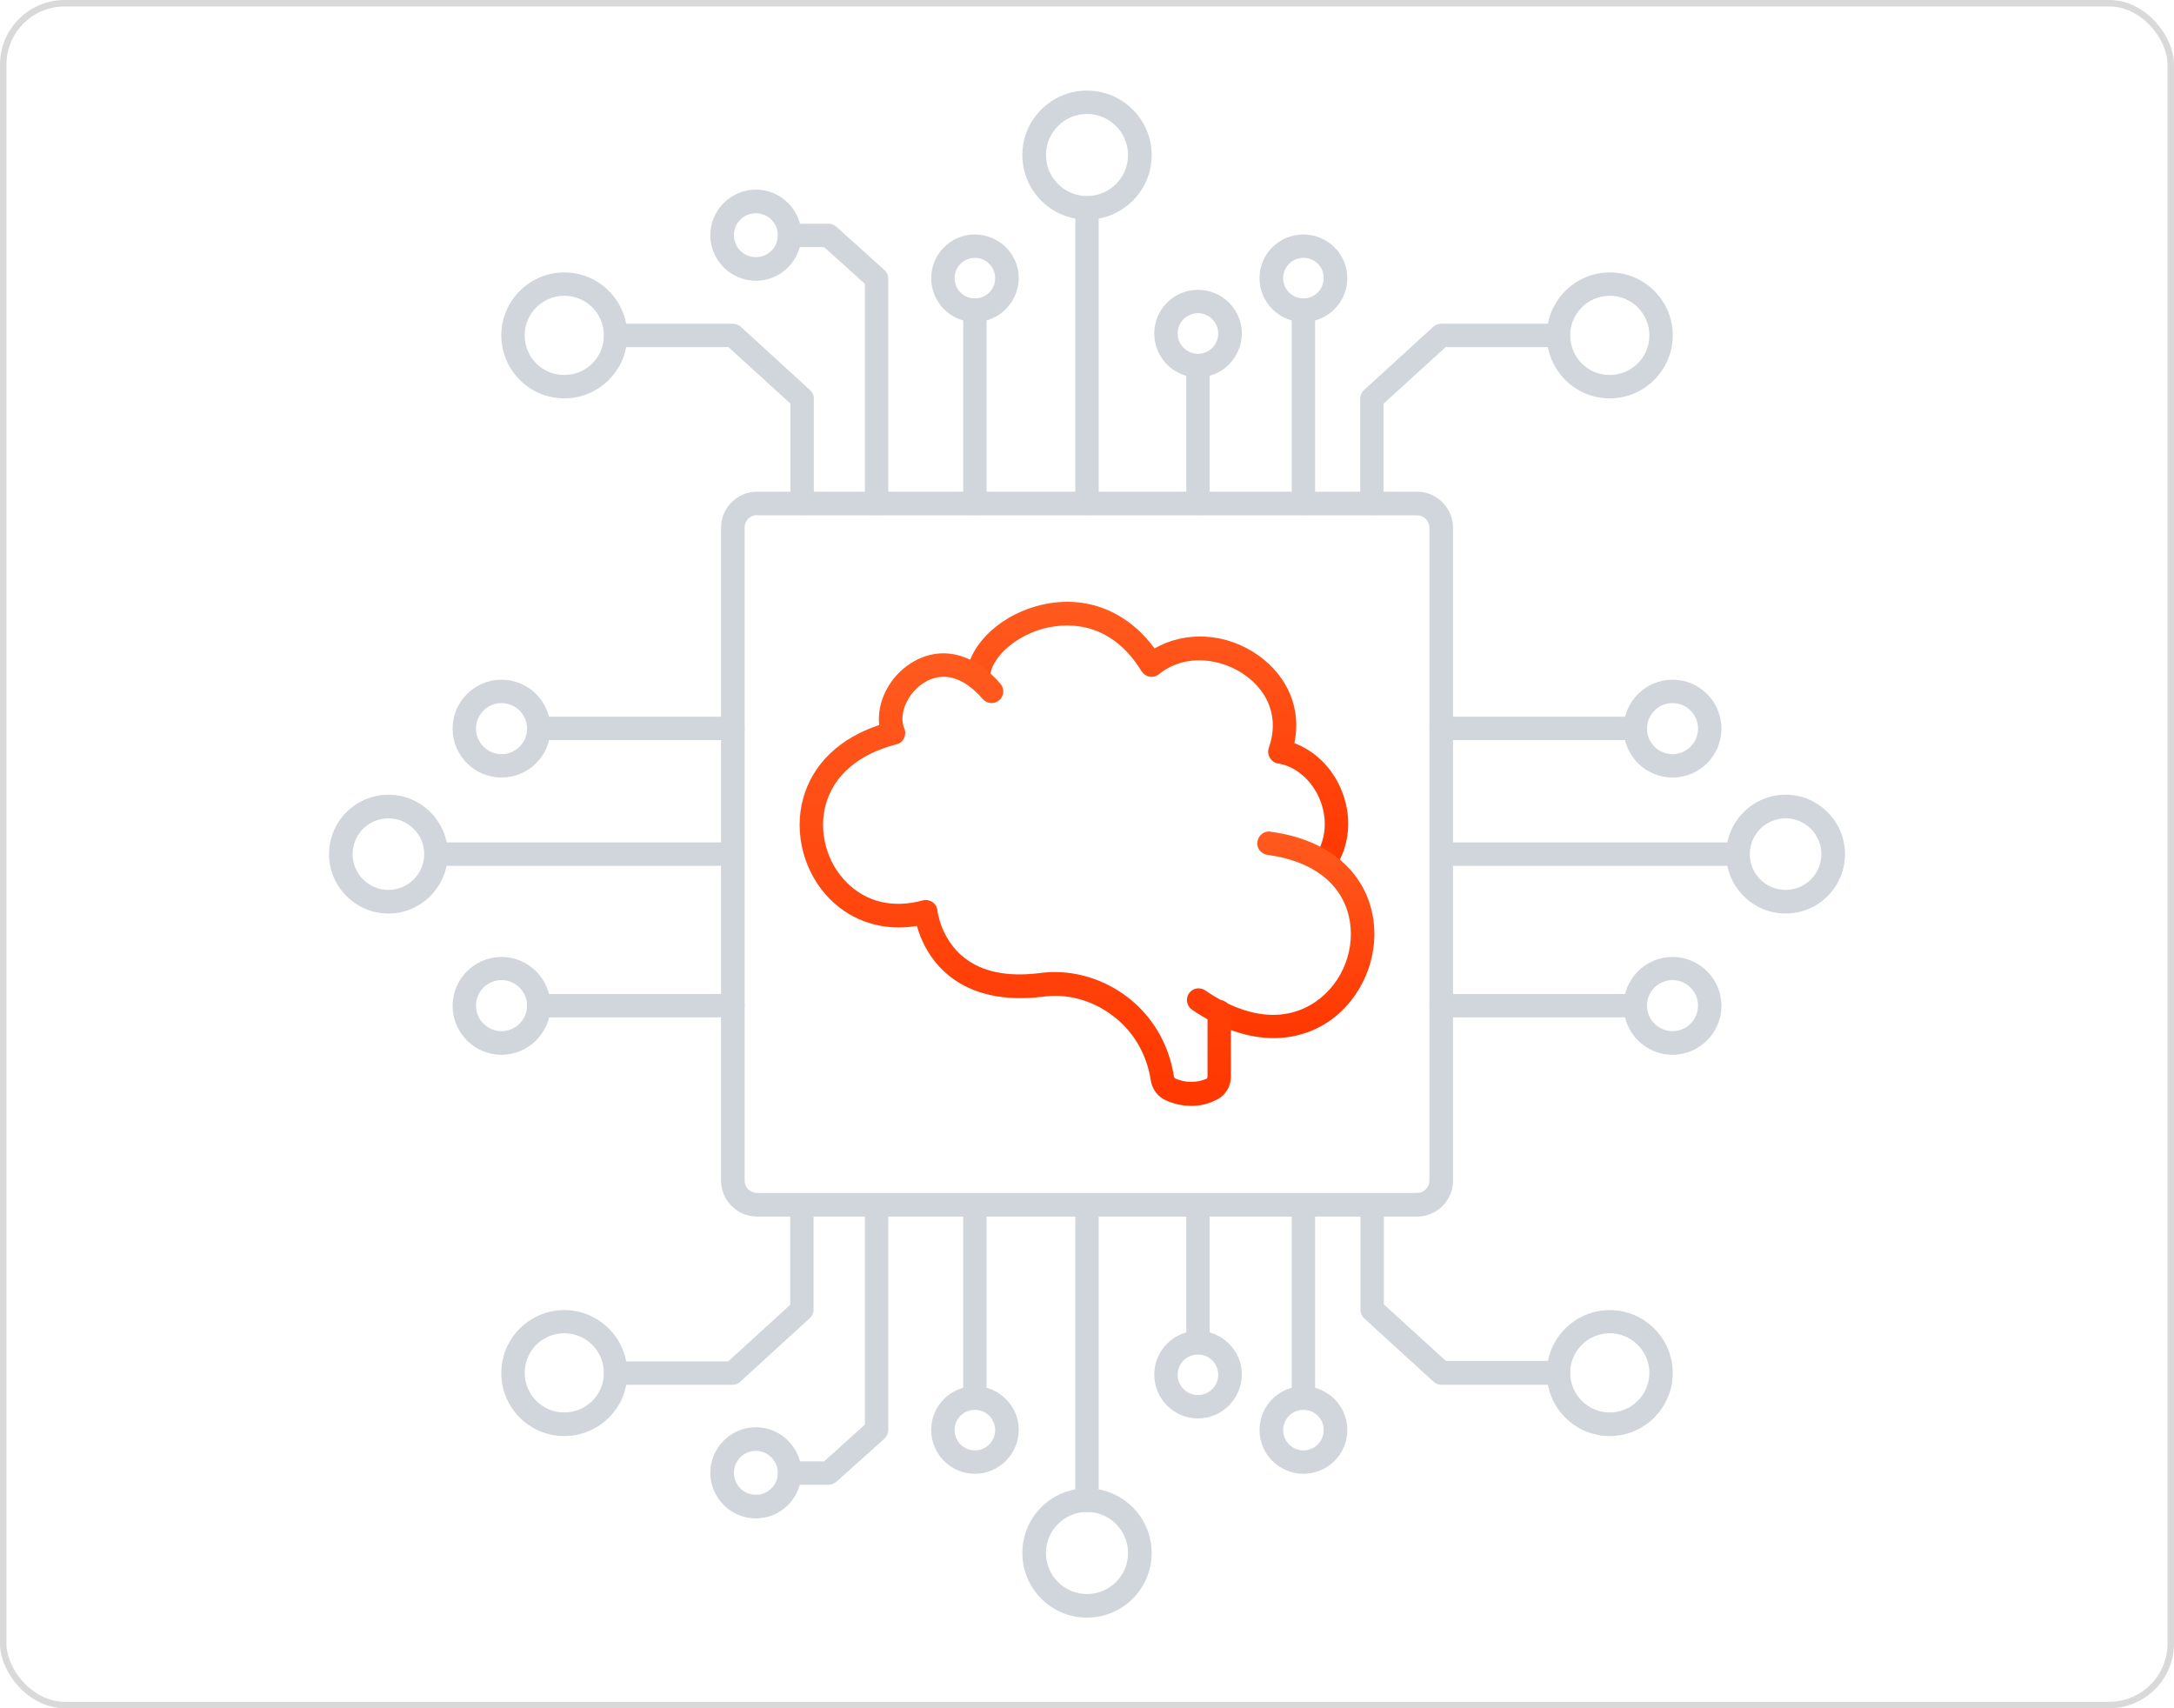 <svg width="336" height="264" viewBox="0 0 336 264" fill="none" xmlns="http://www.w3.org/2000/svg">
<rect x="0.5" y="0.5" width="335" height="263" rx="9.5" stroke="#D9D9D9"/>
<g clip-path="url(#clip0_10_329)">
<path d="M219.002 188.013H117.006C113.945 188.013 111.438 185.506 111.438 182.445V81.555C111.438 78.494 113.945 75.987 117.006 75.987H219.002C222.063 75.987 224.57 78.494 224.57 81.555V182.482C224.57 185.542 222.063 188.013 219.002 188.013ZM117.006 79.601C115.936 79.601 115.088 80.449 115.088 81.518V182.445C115.088 183.514 115.936 184.362 117.006 184.362H219.002C220.071 184.362 220.919 183.514 220.919 182.445V81.555C220.919 80.486 220.071 79.637 219.002 79.637H117.006V79.601Z" fill="#D1D5DC"/>
<path d="M87.212 61.569C81.828 61.569 77.477 57.181 77.477 51.834C77.477 46.487 81.865 42.099 87.212 42.099C92.595 42.099 96.947 46.487 96.947 51.834C96.947 57.181 92.595 61.569 87.212 61.569ZM87.212 45.712C83.856 45.712 81.09 48.441 81.09 51.834C81.09 55.226 83.819 57.955 87.212 57.955C90.604 57.955 93.333 55.226 93.333 51.834C93.333 48.441 90.604 45.712 87.212 45.712Z" fill="#D1D5DC"/>
<path d="M123.973 79.601C122.978 79.601 122.167 78.789 122.167 77.794V62.38L112.579 53.641H95.174C94.178 53.641 93.367 52.829 93.367 51.834C93.367 50.838 94.178 50.027 95.174 50.027H113.28C113.722 50.027 114.165 50.211 114.497 50.506L125.19 60.278C125.559 60.61 125.78 61.089 125.78 61.606V77.794C125.78 78.789 124.969 79.601 123.973 79.601Z" fill="#D1D5DC"/>
<path d="M248.797 61.569C243.414 61.569 239.062 57.181 239.062 51.834C239.062 46.487 243.451 42.099 248.797 42.099C254.181 42.099 258.532 46.487 258.532 51.834C258.532 57.181 254.144 61.569 248.797 61.569ZM248.797 45.712C245.442 45.712 242.676 48.441 242.676 51.834C242.676 55.226 245.405 57.955 248.797 57.955C252.153 57.955 254.919 55.226 254.919 51.834C254.919 48.441 252.153 45.712 248.797 45.712Z" fill="#D1D5DC"/>
<path d="M212.033 79.601C211.038 79.601 210.227 78.789 210.227 77.794V61.606C210.227 61.089 210.448 60.61 210.817 60.278L221.51 50.506C221.842 50.211 222.285 50.027 222.727 50.027H240.833C241.828 50.027 242.64 50.838 242.64 51.834C242.64 52.829 241.828 53.641 240.833 53.641H223.428L213.84 62.38V77.794C213.84 78.789 213.029 79.601 212.033 79.601Z" fill="#D1D5DC"/>
<path d="M116.824 43.389C112.953 43.389 109.781 40.218 109.781 36.346C109.781 32.474 112.953 29.303 116.824 29.303C120.696 29.303 123.868 32.474 123.868 36.346C123.831 40.255 120.696 43.389 116.824 43.389ZM116.824 32.954C114.944 32.954 113.432 34.466 113.432 36.346C113.432 38.227 114.944 39.739 116.824 39.739C118.705 39.739 120.217 38.227 120.217 36.346C120.217 34.466 118.668 32.954 116.824 32.954Z" fill="#D1D5DC"/>
<path d="M135.479 79.601C134.484 79.601 133.673 78.789 133.673 77.794V43.869L127.367 38.19H122.057C121.061 38.19 120.25 37.379 120.25 36.383C120.25 35.387 121.061 34.576 122.057 34.576H128.068C128.51 34.576 128.953 34.761 129.284 35.056L136.696 41.73C137.065 42.062 137.286 42.578 137.286 43.094V77.831C137.286 78.789 136.475 79.601 135.479 79.601Z" fill="#D1D5DC"/>
<path d="M150.67 49.769C146.946 49.769 143.922 46.745 143.922 42.984C143.922 39.259 146.946 36.236 150.67 36.236C154.394 36.236 157.455 39.259 157.455 42.984C157.418 46.708 154.394 49.769 150.67 49.769ZM150.67 39.849C148.937 39.849 147.536 41.251 147.536 42.984C147.536 44.717 148.937 46.118 150.67 46.118C152.403 46.118 153.804 44.717 153.804 42.984C153.804 41.251 152.403 39.849 150.67 39.849Z" fill="#D1D5DC"/>
<path d="M150.674 79.601C149.678 79.601 148.867 78.789 148.867 77.794V47.925C148.867 46.929 149.678 46.118 150.674 46.118C151.67 46.118 152.481 46.929 152.481 47.925V77.794C152.481 78.789 151.67 79.601 150.674 79.601Z" fill="#D1D5DC"/>
<path d="M185.147 58.324C181.422 58.324 178.398 55.3 178.398 51.539C178.398 47.814 181.422 44.791 185.147 44.791C188.871 44.791 191.932 47.814 191.932 51.539C191.895 55.3 188.871 58.324 185.147 58.324ZM185.147 48.404C183.413 48.404 182.012 49.806 182.012 51.539C182.012 53.272 183.413 54.673 185.147 54.673C186.88 54.673 188.281 53.272 188.281 51.539C188.281 49.842 186.88 48.404 185.147 48.404Z" fill="#D1D5DC"/>
<path d="M185.151 79.601C184.155 79.601 183.344 78.789 183.344 77.794V56.517C183.344 55.521 184.155 54.71 185.151 54.71C186.146 54.71 186.957 55.521 186.957 56.517V77.794C186.957 78.789 186.146 79.601 185.151 79.601Z" fill="#D1D5DC"/>
<path d="M201.449 49.769C197.725 49.769 194.664 46.745 194.664 42.984C194.664 39.259 197.688 36.236 201.449 36.236C205.173 36.236 208.234 39.259 208.234 42.984C208.234 46.708 205.21 49.769 201.449 49.769ZM201.449 39.849C199.716 39.849 198.315 41.251 198.315 42.984C198.315 44.717 199.716 46.118 201.449 46.118C203.182 46.118 204.583 44.717 204.583 42.984C204.62 41.251 203.182 39.849 201.449 39.849Z" fill="#D1D5DC"/>
<path d="M201.447 79.601C200.452 79.601 199.641 78.789 199.641 77.794V47.925C199.641 46.929 200.452 46.118 201.447 46.118C202.443 46.118 203.254 46.929 203.254 47.925V77.794C203.291 78.789 202.48 79.601 201.447 79.601Z" fill="#D1D5DC"/>
<path d="M168.001 33.949C162.507 33.949 158.008 29.488 158.008 23.956C158.008 18.462 162.507 14 168.001 14C173.495 14 177.994 18.462 177.994 23.993C177.994 29.488 173.495 33.949 168.001 33.949ZM168.001 17.614C164.498 17.614 161.658 20.453 161.658 23.956C161.658 27.459 164.498 30.299 168.001 30.299C171.504 30.299 174.343 27.459 174.343 23.956C174.343 20.49 171.504 17.614 168.001 17.614Z" fill="#D1D5DC"/>
<path d="M168.002 79.601C167.007 79.601 166.195 78.789 166.195 77.794V32.143C166.195 31.147 167.007 30.336 168.002 30.336C168.998 30.336 169.809 31.147 169.809 32.143V77.794C169.809 78.789 168.998 79.601 168.002 79.601Z" fill="#D1D5DC"/>
<path d="M87.212 221.938C81.828 221.938 77.477 217.55 77.477 212.203C77.477 206.819 81.865 202.468 87.212 202.468C92.595 202.468 96.947 206.856 96.947 212.203C96.983 217.55 92.595 221.938 87.212 221.938ZM87.212 206.045C83.856 206.045 81.09 208.774 81.09 212.166C81.09 215.522 83.819 218.287 87.212 218.287C90.604 218.287 93.333 215.559 93.333 212.166C93.333 208.811 90.604 206.045 87.212 206.045Z" fill="#D1D5DC"/>
<path d="M113.241 214.01H95.135C94.139 214.01 93.328 213.199 93.328 212.203C93.328 211.208 94.139 210.396 95.135 210.396H112.54L122.127 201.657V186.206C122.127 185.211 122.939 184.399 123.934 184.399C124.93 184.399 125.741 185.211 125.741 186.206V202.394C125.741 202.911 125.52 203.39 125.151 203.722L114.457 213.494C114.162 213.826 113.72 214.01 113.241 214.01Z" fill="#D1D5DC"/>
<path d="M248.797 221.938C243.414 221.938 239.062 217.55 239.062 212.203C239.062 206.819 243.451 202.468 248.797 202.468C254.181 202.468 258.532 206.856 258.532 212.203C258.532 217.55 254.144 221.938 248.797 221.938ZM248.797 206.045C245.442 206.045 242.676 208.774 242.676 212.166C242.676 215.522 245.405 218.287 248.797 218.287C252.153 218.287 254.919 215.559 254.919 212.166C254.919 208.811 252.153 206.045 248.797 206.045Z" fill="#D1D5DC"/>
<path d="M240.872 214.01H222.766C222.324 214.01 221.881 213.826 221.549 213.531L210.856 203.759C210.487 203.427 210.266 202.948 210.266 202.431V186.206C210.266 185.211 211.077 184.399 212.073 184.399C213.068 184.399 213.879 185.211 213.879 186.206V201.583L223.467 210.323H240.872C241.867 210.323 242.679 211.134 242.679 212.129C242.679 213.199 241.867 214.01 240.872 214.01Z" fill="#D1D5DC"/>
<path d="M116.824 234.66C112.953 234.66 109.781 231.489 109.781 227.617C109.781 223.745 112.953 220.574 116.824 220.574C120.696 220.574 123.868 223.745 123.868 227.617C123.831 231.526 120.696 234.66 116.824 234.66ZM116.824 224.224C114.944 224.224 113.432 225.736 113.432 227.617C113.432 229.497 114.944 231.009 116.824 231.009C118.705 231.009 120.217 229.497 120.217 227.617C120.217 225.773 118.668 224.224 116.824 224.224Z" fill="#D1D5DC"/>
<path d="M128.068 229.461H122.057C121.061 229.461 120.25 228.649 120.25 227.654C120.25 226.658 121.061 225.847 122.057 225.847H127.367L133.673 220.168V186.243C133.673 185.248 134.484 184.436 135.479 184.436C136.475 184.436 137.286 185.248 137.286 186.243V220.979C137.286 221.496 137.065 221.975 136.696 222.344L129.284 228.981C128.916 229.276 128.51 229.461 128.068 229.461Z" fill="#D1D5DC"/>
<path d="M150.67 227.764C146.946 227.764 143.922 224.741 143.922 220.979C143.922 217.255 146.946 214.231 150.67 214.231C154.394 214.231 157.455 217.255 157.455 220.979C157.418 224.741 154.394 227.764 150.67 227.764ZM150.67 217.882C148.937 217.882 147.536 219.283 147.536 221.016C147.536 222.749 148.937 224.151 150.67 224.151C152.403 224.151 153.804 222.749 153.804 221.016C153.804 219.283 152.403 217.882 150.67 217.882Z" fill="#D1D5DC"/>
<path d="M150.674 217.882C149.678 217.882 148.867 217.071 148.867 216.075V186.206C148.867 185.211 149.678 184.399 150.674 184.399C151.67 184.399 152.481 185.211 152.481 186.206V216.075C152.481 217.071 151.67 217.882 150.674 217.882Z" fill="#D1D5DC"/>
<path d="M185.147 219.209C181.422 219.209 178.398 216.186 178.398 212.424C178.398 208.7 181.422 205.676 185.147 205.676C188.871 205.676 191.932 208.7 191.932 212.424C191.895 216.186 188.871 219.209 185.147 219.209ZM185.147 209.327C183.413 209.327 182.012 210.728 182.012 212.461C182.012 214.194 183.413 215.596 185.147 215.596C186.88 215.596 188.281 214.194 188.281 212.461C188.281 210.728 186.88 209.327 185.147 209.327Z" fill="#D1D5DC"/>
<path d="M185.151 209.327C184.155 209.327 183.344 208.516 183.344 207.52V186.206C183.344 185.211 184.155 184.399 185.151 184.399C186.146 184.399 186.957 185.211 186.957 186.206V207.483C186.957 208.516 186.146 209.327 185.151 209.327Z" fill="#D1D5DC"/>
<path d="M201.449 227.764C197.725 227.764 194.664 224.741 194.664 220.979C194.664 217.255 197.688 214.231 201.449 214.231C205.173 214.231 208.234 217.255 208.234 220.979C208.234 224.741 205.21 227.764 201.449 227.764ZM201.449 217.882C199.716 217.882 198.315 219.283 198.315 221.016C198.315 222.749 199.716 224.151 201.449 224.151C203.182 224.151 204.583 222.749 204.583 221.016C204.62 219.283 203.182 217.882 201.449 217.882Z" fill="#D1D5DC"/>
<path d="M201.447 217.882C200.452 217.882 199.641 217.071 199.641 216.075V186.206C199.641 185.211 200.452 184.399 201.447 184.399C202.443 184.399 203.254 185.211 203.254 186.206V216.075C203.291 217.071 202.48 217.882 201.447 217.882Z" fill="#D1D5DC"/>
<path d="M168.001 250C162.507 250 158.008 245.538 158.008 240.007C158.008 234.476 162.47 230.014 168.001 230.014C173.495 230.014 177.994 234.476 177.994 240.007C177.994 245.538 173.495 250 168.001 250ZM168.001 233.664C164.498 233.664 161.658 236.504 161.658 240.007C161.658 243.51 164.498 246.349 168.001 246.349C171.504 246.349 174.343 243.51 174.343 240.007C174.343 236.504 171.504 233.664 168.001 233.664Z" fill="#D1D5DC"/>
<path d="M168.002 233.664C167.007 233.664 166.195 232.853 166.195 231.858V186.206C166.195 185.211 167.007 184.399 168.002 184.399C168.998 184.399 169.809 185.211 169.809 186.206V231.858C169.809 232.853 168.998 233.664 168.002 233.664Z" fill="#D1D5DC"/>
<path d="M113.278 114.374H83.299C82.303 114.374 81.492 113.563 81.492 112.567C81.492 111.571 82.303 110.76 83.299 110.76H113.278C114.274 110.76 115.085 111.571 115.085 112.567C115.085 113.563 114.274 114.374 113.278 114.374Z" fill="#D1D5DC"/>
<path d="M77.513 120.163C73.346 120.163 69.953 116.771 69.953 112.604C69.953 108.437 73.346 105.044 77.513 105.044C81.679 105.044 85.072 108.437 85.072 112.604C85.109 116.771 81.679 120.163 77.513 120.163ZM77.513 108.658C75.337 108.658 73.567 110.428 73.567 112.604C73.567 114.779 75.337 116.549 77.513 116.549C79.688 116.549 81.458 114.779 81.458 112.604C81.458 110.428 79.688 108.658 77.513 108.658Z" fill="#D1D5DC"/>
<path d="M113.278 157.222H83.299C82.303 157.222 81.492 156.411 81.492 155.416C81.492 154.42 82.303 153.609 83.299 153.609H113.278C114.274 153.609 115.085 154.42 115.085 155.416C115.085 156.411 114.274 157.222 113.278 157.222Z" fill="#D1D5DC"/>
<path d="M77.513 163.012C73.346 163.012 69.953 159.619 69.953 155.452C69.953 151.286 73.346 147.893 77.513 147.893C81.679 147.893 85.072 151.286 85.072 155.452C85.109 159.582 81.679 163.012 77.513 163.012ZM77.513 151.47C75.337 151.47 73.567 153.24 73.567 155.416C73.567 157.591 75.337 159.361 77.513 159.361C79.688 159.361 81.458 157.591 81.458 155.416C81.458 153.24 79.688 151.47 77.513 151.47Z" fill="#D1D5DC"/>
<path d="M60.033 141.182C54.982 141.182 50.852 137.052 50.852 132C50.852 126.948 54.982 122.818 60.033 122.818C65.085 122.818 69.215 126.948 69.215 132C69.178 137.052 65.085 141.182 60.033 141.182ZM60.033 126.469C56.973 126.469 54.502 128.939 54.502 132C54.502 135.061 56.973 137.531 60.033 137.531C63.094 137.531 65.565 135.024 65.565 132C65.565 128.976 63.094 126.469 60.033 126.469Z" fill="#D1D5DC"/>
<path d="M113.242 133.807H67.369C66.374 133.807 65.562 132.996 65.562 132C65.562 131.004 66.374 130.193 67.369 130.193H113.242C114.238 130.193 115.049 131.004 115.049 132C115.086 132.996 114.274 133.807 113.242 133.807Z" fill="#D1D5DC"/>
<path d="M252.708 114.374H222.729C221.733 114.374 220.922 113.563 220.922 112.567C220.922 111.571 221.733 110.76 222.729 110.76H252.708C253.704 110.76 254.515 111.571 254.515 112.567C254.552 113.563 253.741 114.374 252.708 114.374Z" fill="#D1D5DC"/>
<path d="M258.497 120.163C254.33 120.163 250.938 116.771 250.938 112.604C250.938 108.437 254.33 105.044 258.497 105.044C262.664 105.044 266.056 108.437 266.056 112.604C266.056 116.771 262.664 120.163 258.497 120.163ZM258.497 108.658C256.321 108.658 254.551 110.428 254.551 112.604C254.551 114.779 256.321 116.549 258.497 116.549C260.672 116.549 262.442 114.779 262.442 112.604C262.442 110.428 260.672 108.658 258.497 108.658Z" fill="#D1D5DC"/>
<path d="M252.708 157.222H222.729C221.733 157.222 220.922 156.411 220.922 155.416C220.922 154.42 221.733 153.609 222.729 153.609H252.708C253.704 153.609 254.515 154.42 254.515 155.416C254.552 156.411 253.741 157.222 252.708 157.222Z" fill="#D1D5DC"/>
<path d="M258.497 163.012C254.33 163.012 250.938 159.619 250.938 155.452C250.938 151.286 254.33 147.893 258.497 147.893C262.664 147.893 266.056 151.286 266.056 155.452C266.056 159.582 262.664 163.012 258.497 163.012ZM258.497 151.47C256.321 151.47 254.551 153.24 254.551 155.416C254.551 157.591 256.321 159.361 258.497 159.361C260.672 159.361 262.442 157.591 262.442 155.416C262.442 153.24 260.672 151.47 258.497 151.47Z" fill="#D1D5DC"/>
<path d="M275.971 141.182C270.919 141.182 266.789 137.052 266.789 132C266.789 126.948 270.919 122.818 275.971 122.818C281.023 122.818 285.153 126.948 285.153 132C285.153 137.052 281.06 141.182 275.971 141.182ZM275.971 126.469C272.91 126.469 270.44 128.939 270.44 132C270.44 135.061 272.91 137.531 275.971 137.531C279.032 137.531 281.502 135.024 281.502 132C281.502 128.976 279.032 126.469 275.971 126.469Z" fill="#D1D5DC"/>
<path d="M268.632 133.807H222.76C221.764 133.807 220.953 132.996 220.953 132C220.953 131.004 221.764 130.193 222.76 130.193H268.632C269.628 130.193 270.439 131.004 270.439 132C270.439 132.996 269.628 133.807 268.632 133.807Z" fill="#D1D5DC"/>
<path d="M204.769 135.134C204.4 135.134 204.068 135.024 203.737 134.803C202.925 134.249 202.704 133.106 203.257 132.295C204.99 129.751 205.212 126.432 203.921 123.408C202.667 120.495 200.233 118.43 197.542 117.988C196.988 117.914 196.546 117.582 196.251 117.103C195.993 116.623 195.919 116.07 196.103 115.554C197.652 111.24 196.251 107.036 192.379 104.307C188.95 101.873 183.345 100.804 179.104 104.196C178.698 104.528 178.182 104.676 177.666 104.565C177.15 104.491 176.707 104.159 176.412 103.717C171.323 95.383 164.022 96.379 161.109 97.19C156.647 98.444 152.997 101.873 152.997 104.823C152.997 105.819 152.185 106.63 151.19 106.63C150.194 106.63 149.383 105.819 149.383 104.823C149.383 100.214 153.992 95.42 160.15 93.687C167.23 91.696 173.978 94.129 178.44 100.214C183.234 97.448 189.54 97.78 194.481 101.283C199.127 104.602 201.155 109.654 200.049 114.853C203.147 115.996 205.802 118.541 207.24 121.896C209.047 126.1 208.678 130.709 206.244 134.286C205.912 134.876 205.322 135.134 204.769 135.134Z" fill="url(#paint0_linear_10_329)"/>
<path d="M196.841 160.431C192.822 160.431 188.507 158.956 184.23 156.043C183.419 155.49 183.197 154.346 183.751 153.535C184.304 152.687 185.447 152.503 186.258 153.056C192.601 157.407 198.685 158.034 203.368 154.789C207.535 151.913 209.637 146.492 208.457 141.551C207.203 136.388 202.741 133.033 195.882 132.111C194.887 131.963 194.186 131.078 194.334 130.083C194.481 129.087 195.403 128.35 196.362 128.534C204.696 129.64 210.411 134.102 211.997 140.74C213.509 147.082 210.817 154.088 205.433 157.813C202.889 159.546 199.976 160.431 196.841 160.431Z" fill="url(#paint1_linear_10_329)"/>
<path d="M184.118 170.903C182.828 170.903 181.537 170.645 180.283 170.092C178.956 169.539 178.071 168.359 177.849 166.921C177.223 162.828 175.084 159.214 171.765 156.817C168.631 154.494 164.722 153.498 161.071 154.051C155.061 154.752 150.23 153.646 146.69 150.806C143.629 148.336 142.265 145.128 141.712 143.1C136.623 143.948 131.793 142.473 128.289 138.97C124.27 134.95 122.648 128.829 124.123 123.408C125.598 118.061 129.764 114.079 135.886 112.051C135.48 108.585 137.398 104.602 140.827 102.463C145.289 99.661 150.451 100.841 154.618 105.671C155.282 106.446 155.171 107.589 154.434 108.216C153.659 108.88 152.516 108.769 151.889 108.031C148.939 104.602 145.694 103.68 142.781 105.524C140.237 107.11 138.836 110.428 139.758 112.567C139.979 113.046 139.942 113.6 139.721 114.079C139.499 114.558 139.057 114.927 138.541 115.038C132.751 116.513 128.879 119.795 127.626 124.33C126.483 128.497 127.736 133.254 130.834 136.351C133.858 139.412 138.024 140.408 142.597 139.154C143.113 139.006 143.666 139.117 144.109 139.412C144.551 139.707 144.846 140.186 144.883 140.74C144.883 140.776 145.399 145.128 148.976 147.967C151.742 150.18 155.614 150.991 160.555 150.401C165.091 149.737 169.958 150.954 173.904 153.83C177.997 156.817 180.652 161.279 181.426 166.331C181.463 166.515 181.537 166.626 181.684 166.7C183.307 167.363 184.856 167.363 186.441 166.736C186.552 166.7 186.626 166.552 186.626 166.405V156.338C186.626 155.342 187.437 154.531 188.433 154.531C189.428 154.531 190.239 155.342 190.239 156.338V166.405C190.239 168.027 189.244 169.502 187.732 170.092C186.552 170.682 185.335 170.903 184.118 170.903Z" fill="url(#paint2_linear_10_329)"/>
</g>
<defs>
<linearGradient id="paint0_linear_10_329" x1="178.878" y1="93.006" x2="178.878" y2="135.134" gradientUnits="userSpaceOnUse">
<stop stop-color="#FF5A1F"/>
<stop offset="1" stop-color="#FF3700"/>
</linearGradient>
<linearGradient id="paint1_linear_10_329" x1="197.93" y1="128.506" x2="197.93" y2="160.431" gradientUnits="userSpaceOnUse">
<stop stop-color="#FF5A1F"/>
<stop offset="1" stop-color="#FF3700"/>
</linearGradient>
<linearGradient id="paint2_linear_10_329" x1="156.913" y1="100.969" x2="156.913" y2="170.903" gradientUnits="userSpaceOnUse">
<stop stop-color="#FF5A1F"/>
<stop offset="1" stop-color="#FF3700"/>
</linearGradient>
<clipPath id="clip0_10_329">
<rect width="236" height="236" fill="white" transform="translate(50 14)"/>
</clipPath>
</defs>
</svg>
